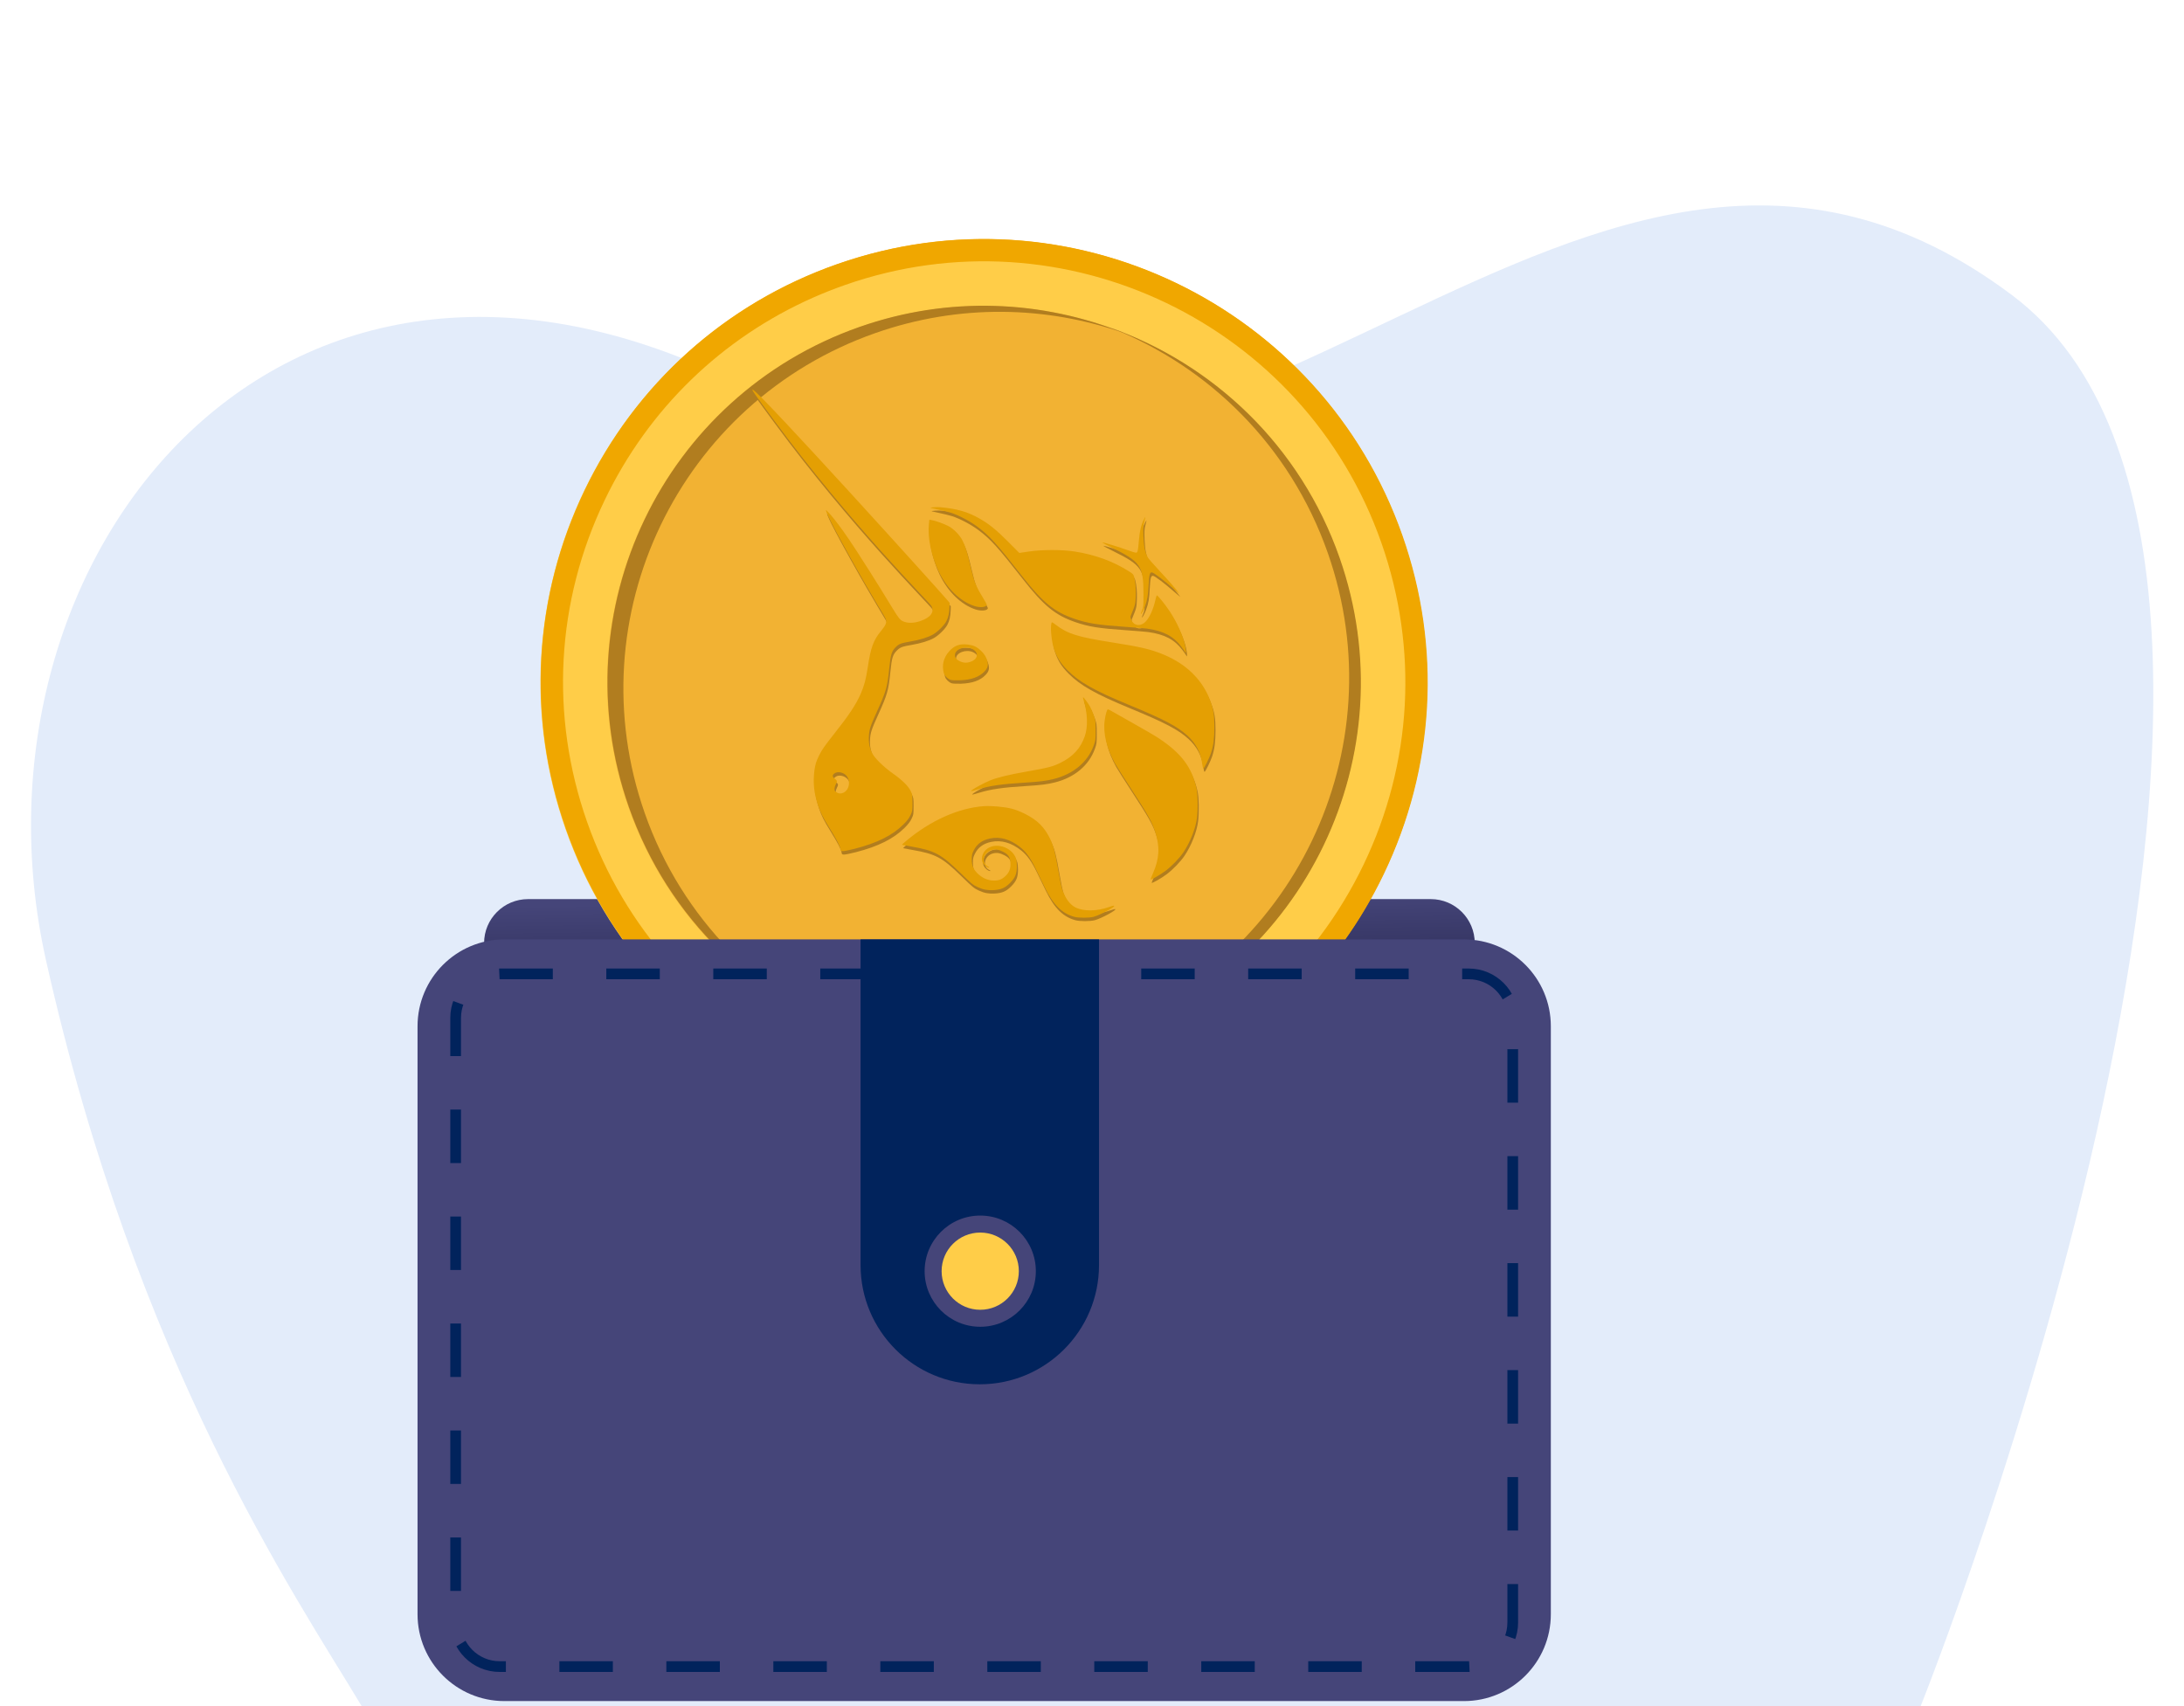 <svg xmlns:dc="http://purl.org/dc/elements/1.1/" xmlns:cc="http://creativecommons.org/ns#" xmlns:rdf="http://www.w3.org/1999/02/22-rdf-syntax-ns#" xmlns:svg="http://www.w3.org/2000/svg" xmlns="http://www.w3.org/2000/svg" xmlns:sodipodi="http://sodipodi.sourceforge.net/DTD/sodipodi-0.dtd" xmlns:inkscape="http://www.inkscape.org/namespaces/inkscape" id="svg2" inkscape:version="0.91 r13725" xml:space="preserve" width="800" height="625" viewBox="0 0 800 625" sodipodi:docname="uniswap clone script.svg"><defs id="defs6"><clipPath clipPathUnits="userSpaceOnUse" id="clipPath18"><path d="M 0,500 750,500 750,0 0,0 0,500 Z" id="path20" inkscape:connector-curvature="0"></path></clipPath><clipPath clipPathUnits="userSpaceOnUse" id="clipPath118"><path d="m 330.984,358.622 90.273,0 0,-4.333 -90.273,0 0,4.333 z" id="path120" inkscape:connector-curvature="0"></path></clipPath><clipPath clipPathUnits="userSpaceOnUse" id="clipPath134"><path d="m 330.984,57.173 90.273,0 0,-4.333 -90.273,0 0,4.333 z" id="path136" inkscape:connector-curvature="0"></path></clipPath><linearGradient x1="0" y1="0" x2="1" y2="0" gradientUnits="userSpaceOnUse" gradientTransform="matrix(0.088,-5.735,-5.735,-0.088,375.549,218.012)" spreadMethod="pad" id="linearGradient170"><stop style="stop-opacity:1;stop-color:#454579" offset="0" id="stop172"></stop><stop style="stop-opacity:1;stop-color:#363664" offset="1" id="stop174"></stop></linearGradient><clipPath clipPathUnits="userSpaceOnUse" id="clipPath182"><path d="M 0,500 750,500 750,0 0,0 0,500 Z" id="path184" inkscape:connector-curvature="0"></path></clipPath><linearGradient x1="0" y1="0" x2="1" y2="0" gradientUnits="userSpaceOnUse" gradientTransform="matrix(53.495,-28.144,-28.144,-53.495,312.153,295.813)" spreadMethod="pad" id="linearGradient202"><stop style="stop-opacity:1;stop-color:#ffcd48" offset="0" id="stop204"></stop><stop style="stop-opacity:1;stop-color:#ff9d00" offset="1" id="stop206"></stop><stop style="stop-opacity:1;stop-color:#ff9d00" offset="1" id="stop208"></stop></linearGradient><clipPath clipPathUnits="userSpaceOnUse" id="clipPath216"><path d="M 0,500 750,500 750,0 0,0 0,500 Z" id="path218" inkscape:connector-curvature="0"></path></clipPath><clipPath clipPathUnits="userSpaceOnUse" id="clipPath228"><path d="m 313.218,307.423 51.365,0 0,-51.365 -51.365,0 0,51.365 z" id="path230" inkscape:connector-curvature="0"></path></clipPath><clipPath clipPathUnits="userSpaceOnUse" id="clipPath244"><path d="m 316.767,300.217 48.411,0 0,-37.108 -48.411,0 0,37.108 z" id="path246" inkscape:connector-curvature="0"></path></clipPath><clipPath clipPathUnits="userSpaceOnUse" id="clipPath248"><path d="m 317.295,299.512 47.883,0 0,-36.403 -47.883,0 0,36.403 z" id="path250" inkscape:connector-curvature="0"></path></clipPath><clipPath clipPathUnits="userSpaceOnUse" id="clipPath276"><path d="M 330.971,306.162 C 317.485,301.783 310.1,287.3 314.48,273.811 l 0,0 c 4.378,-13.487 18.861,-20.87 32.349,-16.491 l 0,0 c 13.488,4.377 20.871,18.862 16.492,32.349 l 0,0 c -3.523,10.854 -13.589,17.755 -24.416,17.755 l 0,0 c -2.627,-10e-4 -5.3,-0.407 -7.934,-1.262" id="path278" inkscape:connector-curvature="0"></path></clipPath><clipPath clipPathUnits="userSpaceOnUse" id="clipPath284"><path d="m 304.591,319.858 62.45,0 0,-80.672 -62.45,0 0,80.672 z" id="path286" inkscape:connector-curvature="0"></path></clipPath><clipPath clipPathUnits="userSpaceOnUse" id="clipPath308"><path d="M 0,500 750,500 750,0 0,0 0,500 Z" id="path310" inkscape:connector-curvature="0"></path></clipPath><clipPath clipPathUnits="userSpaceOnUse" id="clipPath316"><path d="m 313.218,307.414 35.809,0 0,-49.685 -35.809,0 0,49.685 z" id="path318" inkscape:connector-curvature="0"></path></clipPath><clipPath clipPathUnits="userSpaceOnUse" id="clipPath332"><path d="m 328.961,305.719 35.622,0 0,-49.654 -35.622,0 0,49.654 z" id="path334" inkscape:connector-curvature="0"></path></clipPath><linearGradient x1="0" y1="0" x2="1" y2="0" gradientUnits="userSpaceOnUse" gradientTransform="matrix(63.062,-19.802,-19.802,-63.062,384.268,293.187)" spreadMethod="pad" id="linearGradient360"><stop style="stop-opacity:1;stop-color:#ffcd48" offset="0" id="stop362"></stop><stop style="stop-opacity:1;stop-color:#ff9d00" offset="1" id="stop364"></stop><stop style="stop-opacity:1;stop-color:#ff9d00" offset="1" id="stop366"></stop></linearGradient><clipPath clipPathUnits="userSpaceOnUse" id="clipPath374"><path d="M 0,500 750,500 750,0 0,0 0,500 Z" id="path376" inkscape:connector-curvature="0"></path></clipPath><clipPath clipPathUnits="userSpaceOnUse" id="clipPath386"><path d="m 387.717,311.368 56.164,0 0,-56.165 -56.164,0 0,56.165 z" id="path388" inkscape:connector-curvature="0"></path></clipPath><clipPath clipPathUnits="userSpaceOnUse" id="clipPath402"><path d="m 399.7,305.888 30.115,0 0,-47.869 -30.115,0 0,47.869 z" id="path404" inkscape:connector-curvature="0"></path></clipPath><clipPath clipPathUnits="userSpaceOnUse" id="clipPath406"><path d="m 400.044,305.429 29.771,0 0,-47.41 -29.771,0 0,47.41 z" id="path408" inkscape:connector-curvature="0"></path></clipPath><clipPath clipPathUnits="userSpaceOnUse" id="clipPath450"><path d="m 389.793,293.863 c -5.841,-14.364 1.066,-30.743 15.429,-36.584 l 0,0 c 14.363,-5.842 30.743,1.067 36.583,15.43 l 0,0 c 5.842,14.363 -1.066,30.742 -15.429,36.583 l 0,0 c -3.464,1.409 -7.044,2.076 -10.567,2.076 l 0,0 c -11.082,-10e-4 -21.584,-6.607 -26.016,-17.505" id="path452" inkscape:connector-curvature="0"></path></clipPath><clipPath clipPathUnits="userSpaceOnUse" id="clipPath458"><path d="m 364.5,314.113 94.313,0 0,-61.018 -94.313,0 0,61.018 z" id="path460" inkscape:connector-curvature="0"></path></clipPath><clipPath clipPathUnits="userSpaceOnUse" id="clipPath482"><path d="M 0,500 750,500 750,0 0,0 0,500 Z" id="path484" inkscape:connector-curvature="0"></path></clipPath><clipPath clipPathUnits="userSpaceOnUse" id="clipPath490"><path d="m 387.722,311.368 53.149,0 0,-41.781 -53.149,0 0,41.781 z" id="path492" inkscape:connector-curvature="0"></path></clipPath><clipPath clipPathUnits="userSpaceOnUse" id="clipPath506"><path d="m 390.824,296.89 53.053,0 0,-41.687 -53.053,0 0,41.687 z" id="path508" inkscape:connector-curvature="0"></path></clipPath><linearGradient x1="0" y1="0" x2="1" y2="0" gradientUnits="userSpaceOnUse" gradientTransform="matrix(85.388,37.803,37.803,-85.388,333.426,221.943)" spreadMethod="pad" id="linearGradient534"><stop style="stop-opacity:1;stop-color:#ffcd48" offset="0" id="stop536"></stop><stop style="stop-opacity:1;stop-color:#ff9d00" offset="1" id="stop538"></stop><stop style="stop-opacity:1;stop-color:#ff9d00" offset="1" id="stop540"></stop></linearGradient><clipPath clipPathUnits="userSpaceOnUse" id="clipPath548"><path d="M 0,500 750,500 750,0 0,0 0,500 Z" id="path550" inkscape:connector-curvature="0"></path></clipPath><clipPath clipPathUnits="userSpaceOnUse" id="clipPath560"><path d="m 336.446,280.519 79.349,0 0,-79.349 -79.349,0 0,79.349 z" id="path562" inkscape:connector-curvature="0"></path></clipPath><clipPath clipPathUnits="userSpaceOnUse" id="clipPath576"><path d="m 348.63,267.268 55.414,0 0,-59.196 -55.414,0 0,59.196 z" id="path578" inkscape:connector-curvature="0"></path></clipPath><clipPath clipPathUnits="userSpaceOnUse" id="clipPath580"><path d="m 349.446,266.18 54.598,0 0,-58.108 -54.598,0 0,58.108 z" id="path582" inkscape:connector-curvature="0"></path></clipPath><clipPath clipPathUnits="userSpaceOnUse" id="clipPath608"><path d="m 362.983,278.27 c -20.67,-7.257 -31.543,-29.893 -24.287,-50.564 l 0,0 c 7.256,-20.668 29.893,-31.541 50.562,-24.285 l 0,0 c 20.669,7.255 31.542,29.892 24.287,50.562 l 0,0 c -5.73,16.324 -21.052,26.538 -37.425,26.536 l 0,0 c -4.358,0 -8.793,-0.724 -13.137,-2.249" id="path610" inkscape:connector-curvature="0"></path></clipPath><clipPath clipPathUnits="userSpaceOnUse" id="clipPath616"><path d="m 324.308,299.766 94.26,0 0,-124.92 -94.26,0 0,124.92 z" id="path618" inkscape:connector-curvature="0"></path></clipPath><clipPath clipPathUnits="userSpaceOnUse" id="clipPath640"><path d="M 0,500 750,500 750,0 0,0 0,500 Z" id="path642" inkscape:connector-curvature="0"></path></clipPath><clipPath clipPathUnits="userSpaceOnUse" id="clipPath648"><path d="m 336.446,280.504 54.451,0 0,-77.072 -54.451,0 0,77.072 z" id="path650" inkscape:connector-curvature="0"></path></clipPath><clipPath clipPathUnits="userSpaceOnUse" id="clipPath664"><path d="m 361.635,278.211 54.16,0 0,-77.027 -54.16,0 0,77.027 z" id="path666" inkscape:connector-curvature="0"></path></clipPath><clipPath clipPathUnits="userSpaceOnUse" id="clipPath948"><path d="m 220.538,51.111 71.785,0 0,-16.539 -71.785,0 0,16.539 z" id="path950" inkscape:connector-curvature="0"></path></clipPath><clipPath clipPathUnits="userSpaceOnUse" id="clipPath974"><path d="m 251.875,51.111 47.747,0 0,-16.442 -47.747,0 0,16.442 z" id="path976" inkscape:connector-curvature="0"></path></clipPath><clipPath clipPathUnits="userSpaceOnUse" id="clipPath988"><path d="m 217.099,51.111 23.873,0 0,-16.442 -23.873,0 0,16.442 z" id="path990" inkscape:connector-curvature="0"></path></clipPath><clipPath clipPathUnits="userSpaceOnUse" id="clipPath1002"><path d="m 217.099,51.111 23.873,0 0,-16.442 -23.873,0 0,16.442 z" id="path1004" inkscape:connector-curvature="0"></path></clipPath><clipPath clipPathUnits="userSpaceOnUse" id="clipPath1016"><path d="m 213.239,34.572 86.383,0 0,-1.835 -86.383,0 0,1.835 z" id="path1018" inkscape:connector-curvature="0"></path></clipPath><clipPath clipPathUnits="userSpaceOnUse" id="clipPath1040"><path d="m 244.484,71.32 71.786,0 0,-16.539 -71.786,0 0,16.539 z" id="path1042" inkscape:connector-curvature="0"></path></clipPath><clipPath clipPathUnits="userSpaceOnUse" id="clipPath1066"><path d="m 275.822,71.32 47.746,0 0,-16.442 -47.746,0 0,16.442 z" id="path1068" inkscape:connector-curvature="0"></path></clipPath><clipPath clipPathUnits="userSpaceOnUse" id="clipPath1080"><path d="m 241.045,71.32 23.874,0 0,-16.442 -23.874,0 0,16.442 z" id="path1082" inkscape:connector-curvature="0"></path></clipPath><clipPath clipPathUnits="userSpaceOnUse" id="clipPath1094"><path d="m 241.045,71.32 23.874,0 0,-16.442 -23.874,0 0,16.442 z" id="path1096" inkscape:connector-curvature="0"></path></clipPath><clipPath clipPathUnits="userSpaceOnUse" id="clipPath1108"><path d="m 237.186,54.781 86.382,0 0,-1.835 -86.382,0 0,1.835 z" id="path1110" inkscape:connector-curvature="0"></path></clipPath><clipPath clipPathUnits="userSpaceOnUse" id="clipPath1132"><path d="m 361.529,51.111 71.786,0 0,-16.539 -71.786,0 0,16.539 z" id="path1134" inkscape:connector-curvature="0"></path></clipPath><clipPath clipPathUnits="userSpaceOnUse" id="clipPath1158"><path d="m 392.867,51.111 47.746,0 0,-16.442 -47.746,0 0,16.442 z" id="path1160" inkscape:connector-curvature="0"></path></clipPath><clipPath clipPathUnits="userSpaceOnUse" id="clipPath1172"><path d="m 358.09,51.111 23.873,0 0,-16.442 -23.873,0 0,16.442 z" id="path1174" inkscape:connector-curvature="0"></path></clipPath><clipPath clipPathUnits="userSpaceOnUse" id="clipPath1186"><path d="m 358.09,51.111 23.873,0 0,-16.442 -23.873,0 0,16.442 z" id="path1188" inkscape:connector-curvature="0"></path></clipPath><clipPath clipPathUnits="userSpaceOnUse" id="clipPath1200"><path d="m 354.231,34.572 86.382,0 0,-1.835 -86.382,0 0,1.835 z" id="path1202" inkscape:connector-curvature="0"></path></clipPath><clipPath clipPathUnits="userSpaceOnUse" id="clipPath1224"><path d="m 346.071,71.32 71.785,0 0,-16.539 -71.785,0 0,16.539 z" id="path1226" inkscape:connector-curvature="0"></path></clipPath><clipPath clipPathUnits="userSpaceOnUse" id="clipPath1250"><path d="m 377.408,71.32 47.747,0 0,-16.442 -47.747,0 0,16.442 z" id="path1252" inkscape:connector-curvature="0"></path></clipPath><clipPath clipPathUnits="userSpaceOnUse" id="clipPath1264"><path d="m 342.632,71.32 23.873,0 0,-16.442 -23.873,0 0,16.442 z" id="path1266" inkscape:connector-curvature="0"></path></clipPath><clipPath clipPathUnits="userSpaceOnUse" id="clipPath1278"><path d="m 342.632,71.32 23.873,0 0,-16.442 -23.873,0 0,16.442 z" id="path1280" inkscape:connector-curvature="0"></path></clipPath><clipPath clipPathUnits="userSpaceOnUse" id="clipPath1292"><path d="m 338.772,54.781 86.383,0 0,-1.835 -86.383,0 0,1.835 z" id="path1294" inkscape:connector-curvature="0"></path></clipPath><clipPath clipPathUnits="userSpaceOnUse" id="clipPath1316"><path d="m 223.684,91.276 71.786,0 0,-16.539 -71.786,0 0,16.539 z" id="path1318" inkscape:connector-curvature="0"></path></clipPath><clipPath clipPathUnits="userSpaceOnUse" id="clipPath1342"><path d="m 255.022,91.276 47.746,0 0,-16.442 -47.746,0 0,16.442 z" id="path1344" inkscape:connector-curvature="0"></path></clipPath><clipPath clipPathUnits="userSpaceOnUse" id="clipPath1356"><path d="m 220.245,91.276 23.874,0 0,-16.442 -23.874,0 0,16.442 z" id="path1358" inkscape:connector-curvature="0"></path></clipPath><clipPath clipPathUnits="userSpaceOnUse" id="clipPath1370"><path d="m 220.245,91.276 23.874,0 0,-16.442 -23.874,0 0,16.442 z" id="path1372" inkscape:connector-curvature="0"></path></clipPath><clipPath clipPathUnits="userSpaceOnUse" id="clipPath1384"><path d="m 216.386,74.737 86.382,0 0,-1.835 -86.382,0 0,1.835 z" id="path1386" inkscape:connector-curvature="0"></path></clipPath><clipPath clipPathUnits="userSpaceOnUse" id="clipPath1408"><path d="m 223.337,111.485 71.785,0 0,-16.539 -71.785,0 0,16.539 z" id="path1410" inkscape:connector-curvature="0"></path></clipPath><clipPath clipPathUnits="userSpaceOnUse" id="clipPath1434"><path d="m 254.674,111.485 47.747,0 0,-16.442 -47.747,0 0,16.442 z" id="path1436" inkscape:connector-curvature="0"></path></clipPath><clipPath clipPathUnits="userSpaceOnUse" id="clipPath1448"><path d="m 219.898,111.485 23.873,0 0,-16.442 -23.873,0 0,16.442 z" id="path1450" inkscape:connector-curvature="0"></path></clipPath><clipPath clipPathUnits="userSpaceOnUse" id="clipPath1462"><path d="m 219.898,111.485 23.873,0 0,-16.442 -23.873,0 0,16.442 z" id="path1464" inkscape:connector-curvature="0"></path></clipPath><clipPath clipPathUnits="userSpaceOnUse" id="clipPath1476"><path d="m 216.038,94.946 86.383,0 0,-1.835 -86.383,0 0,1.835 z" id="path1478" inkscape:connector-curvature="0"></path></clipPath><clipPath clipPathUnits="userSpaceOnUse" id="clipPath1500"><path d="m 237.066,131.694 71.786,0 0,-16.539 -71.786,0 0,16.539 z" id="path1502" inkscape:connector-curvature="0"></path></clipPath><clipPath clipPathUnits="userSpaceOnUse" id="clipPath1526"><path d="m 268.404,131.694 47.747,0 0,-16.442 -47.747,0 0,16.442 z" id="path1528" inkscape:connector-curvature="0"></path></clipPath><clipPath clipPathUnits="userSpaceOnUse" id="clipPath1540"><path d="m 233.627,131.694 23.874,0 0,-16.442 -23.874,0 0,16.442 z" id="path1542" inkscape:connector-curvature="0"></path></clipPath><clipPath clipPathUnits="userSpaceOnUse" id="clipPath1554"><path d="m 233.627,131.694 23.874,0 0,-16.442 -23.874,0 0,16.442 z" id="path1556" inkscape:connector-curvature="0"></path></clipPath><clipPath clipPathUnits="userSpaceOnUse" id="clipPath1568"><path d="m 229.768,115.155 86.383,0 0,-1.835 -86.383,0 0,1.835 z" id="path1570" inkscape:connector-curvature="0"></path></clipPath><linearGradient x1="0" y1="0" x2="1" y2="0" gradientUnits="userSpaceOnUse" gradientTransform="matrix(70.405,-4.806,-4.806,-70.405,208.013,175.358)" spreadMethod="pad" id="linearGradient1600"><stop style="stop-opacity:1;stop-color:#ffcd48" offset="0" id="stop1602"></stop><stop style="stop-opacity:1;stop-color:#ff9d00" offset="1" id="stop1604"></stop><stop style="stop-opacity:1;stop-color:#ff9d00" offset="1" id="stop1606"></stop></linearGradient><clipPath clipPathUnits="userSpaceOnUse" id="clipPath1614"><path d="M 0,500 750,500 750,0 0,0 0,500 Z" id="path1616" inkscape:connector-curvature="0"></path></clipPath><clipPath clipPathUnits="userSpaceOnUse" id="clipPath1626"><path d="m 213.237,202.933 59.956,0 0,-59.956 -59.956,0 0,59.956 z" id="path1628" inkscape:connector-curvature="0"></path></clipPath><clipPath clipPathUnits="userSpaceOnUse" id="clipPath1642"><path d="m 226.334,193.55 34.774,0 0,-44.454 -34.774,0 0,44.454 z" id="path1644" inkscape:connector-curvature="0"></path></clipPath><clipPath clipPathUnits="userSpaceOnUse" id="clipPath1646"><path d="m 226.951,192.727 34.157,0 0,-43.631 -34.157,0 0,43.631 z" id="path1648" inkscape:connector-curvature="0"></path></clipPath><clipPath clipPathUnits="userSpaceOnUse" id="clipPath1674"><path d="m 213.566,177.355 c -2.431,-16.375 8.874,-31.619 25.249,-34.05 l 0,0 c 16.375,-2.429 31.619,8.875 34.05,25.25 l 0,0 c 2.429,16.374 -8.875,31.618 -25.25,34.049 l 0,0 c -1.491,0.222 -2.972,0.329 -4.436,0.329 l 0,0 c -14.608,0 -27.404,-10.694 -29.613,-25.578" id="path1676" inkscape:connector-curvature="0"></path></clipPath><clipPath clipPathUnits="userSpaceOnUse" id="clipPath1682"><path d="m 190.675,212.032 96.326,0 0,-79.587 -96.326,0 0,79.587 z" id="path1684" inkscape:connector-curvature="0"></path></clipPath><clipPath clipPathUnits="userSpaceOnUse" id="clipPath1706"><path d="M 0,500 750,500 750,0 0,0 0,500 Z" id="path1708" inkscape:connector-curvature="0"></path></clipPath><clipPath clipPathUnits="userSpaceOnUse" id="clipPath1714"><path d="m 213.238,202.933 52.808,0 0,-50.375 -52.808,0 0,50.375 z" id="path1716" inkscape:connector-curvature="0"></path></clipPath><clipPath clipPathUnits="userSpaceOnUse" id="clipPath1730"><path d="m 220.536,193.269 52.656,0 0,-50.292 -52.656,0 0,50.292 z" id="path1732" inkscape:connector-curvature="0"></path></clipPath><linearGradient x1="0" y1="0" x2="1" y2="0" gradientUnits="userSpaceOnUse" gradientTransform="matrix(60.433,-36.438,-36.438,-60.433,540.176,437.84)" spreadMethod="pad" id="linearGradient1758"><stop style="stop-opacity:1;stop-color:#ffcd48" offset="0" id="stop1760"></stop><stop style="stop-opacity:1;stop-color:#ff9d00" offset="1" id="stop1762"></stop><stop style="stop-opacity:1;stop-color:#ff9d00" offset="1" id="stop1764"></stop></linearGradient><clipPath clipPathUnits="userSpaceOnUse" id="clipPath1772"><path d="M 0,500 750,500 750,0 0,0 0,500 Z" id="path1774" inkscape:connector-curvature="0"></path></clipPath><clipPath clipPathUnits="userSpaceOnUse" id="clipPath1784"><path d="m 540.417,449.597 59.952,0 0,-59.953 -59.952,0 0,59.953 z" id="path1786" inkscape:connector-curvature="0"></path></clipPath><clipPath clipPathUnits="userSpaceOnUse" id="clipPath1800"><path d="m 555.175,444.847 29.1,0 0,-49.876 -29.1,0 0,49.876 z" id="path1802" inkscape:connector-curvature="0"></path></clipPath><clipPath clipPathUnits="userSpaceOnUse" id="clipPath1804"><path d="m 555.792,444.025 28.483,0 0,-49.054 -28.483,0 0,49.054 z" id="path1806" inkscape:connector-curvature="0"></path></clipPath><clipPath clipPathUnits="userSpaceOnUse" id="clipPath1832"><path d="m 546.028,437.08 c -9.642,-13.457 -6.55,-32.182 6.905,-41.823 l 0,0 c 13.456,-9.643 32.182,-6.551 41.824,6.904 l 0,0 c 9.642,13.457 6.55,32.182 -6.906,41.823 l 0,0 c -5.288,3.79 -11.389,5.613 -17.434,5.613 l 0,0 c -9.336,-10e-4 -18.536,-4.35 -24.389,-12.517" id="path1834" inkscape:connector-curvature="0"></path></clipPath><clipPath clipPathUnits="userSpaceOnUse" id="clipPath1840"><path d="m 516.474,444.625 99.395,0 0,-47.284 -99.395,0 0,47.284 z" id="path1842" inkscape:connector-curvature="0"></path></clipPath><clipPath clipPathUnits="userSpaceOnUse" id="clipPath1864"><path d="M 0,500 750,500 750,0 0,0 0,500 Z" id="path1866" inkscape:connector-curvature="0"></path></clipPath><clipPath clipPathUnits="userSpaceOnUse" id="clipPath1872"><path d="m 540.43,449.597 59.123,0 0,-38.098 -59.123,0 0,38.098 z" id="path1874" inkscape:connector-curvature="0"></path></clipPath><clipPath clipPathUnits="userSpaceOnUse" id="clipPath1888"><path d="m 541.282,427.63 59.076,0 0,-37.986 -59.076,0 0,37.986 z" id="path1890" inkscape:connector-curvature="0"></path></clipPath><linearGradient x1="0" y1="0" x2="1" y2="0" gradientUnits="userSpaceOnUse" gradientTransform="matrix(70.568,-0.2,-0.2,-70.568,628.866,168.68)" spreadMethod="pad" id="linearGradient1916"><stop style="stop-opacity:1;stop-color:#ffcd48" offset="0" id="stop1918"></stop><stop style="stop-opacity:1;stop-color:#ff9d00" offset="1" id="stop1920"></stop><stop style="stop-opacity:1;stop-color:#ff9d00" offset="1" id="stop1922"></stop></linearGradient><clipPath clipPathUnits="userSpaceOnUse" id="clipPath1930"><path d="M 0,500 750,500 750,0 0,0 0,500 Z" id="path1932" inkscape:connector-curvature="0"></path></clipPath><clipPath clipPathUnits="userSpaceOnUse" id="clipPath1942"><path d="m 634.174,198.555 59.951,0 0,-59.951 -59.951,0 0,59.951 z" id="path1944" inkscape:connector-curvature="0"></path></clipPath><clipPath clipPathUnits="userSpaceOnUse" id="clipPath1958"><path d="m 647.773,193.732 33.121,0 0,-53.59 -33.121,0 0,53.59 z" id="path1960" inkscape:connector-curvature="0"></path></clipPath><clipPath clipPathUnits="userSpaceOnUse" id="clipPath1962"><path d="m 648.14,193.242 32.754,0 0,-53.1 -32.754,0 0,53.1 z" id="path1964" inkscape:connector-curvature="0"></path></clipPath><clipPath clipPathUnits="userSpaceOnUse" id="clipPath2006"><path d="m 634.277,171.035 c -1.357,-16.498 10.919,-30.972 27.417,-32.328 l 0,0 c 16.499,-1.357 30.973,10.919 32.329,27.418 l 0,0 c 1.356,16.498 -10.919,30.971 -27.418,32.328 l 0,0 c -0.836,0.068 -1.665,0.102 -2.489,0.102 l 0,0 c -15.441,-0.001 -28.552,-11.857 -29.839,-27.52" id="path2008" inkscape:connector-curvature="0"></path></clipPath><clipPath clipPathUnits="userSpaceOnUse" id="clipPath2014"><path d="m 612.748,208.967 94.162,0 0,-82.776 -94.162,0 0,82.776 z" id="path2016" inkscape:connector-curvature="0"></path></clipPath><clipPath clipPathUnits="userSpaceOnUse" id="clipPath2038"><path d="M 0,500 750,500 750,0 0,0 0,500 Z" id="path2040" inkscape:connector-curvature="0"></path></clipPath><clipPath clipPathUnits="userSpaceOnUse" id="clipPath2046"><path d="m 634.175,198.555 51.492,0 0,-51.761 -51.492,0 0,51.761 z" id="path2048" inkscape:connector-curvature="0"></path></clipPath><clipPath clipPathUnits="userSpaceOnUse" id="clipPath2062"><path d="m 642.795,190.288 51.33,0 0,-51.684 -51.33,0 0,51.684 z" id="path2064" inkscape:connector-curvature="0"></path></clipPath><linearGradient x1="0" y1="0" x2="1" y2="0" gradientUnits="userSpaceOnUse" gradientTransform="matrix(55.154,44.023,44.023,-55.154,46.783,290.762)" spreadMethod="pad" id="linearGradient2090"><stop style="stop-opacity:1;stop-color:#ffcd48" offset="0" id="stop2092"></stop><stop style="stop-opacity:1;stop-color:#ff9d00" offset="1" id="stop2094"></stop><stop style="stop-opacity:1;stop-color:#ff9d00" offset="1" id="stop2096"></stop></linearGradient><clipPath clipPathUnits="userSpaceOnUse" id="clipPath2104"><path d="M 0,500 750,500 750,0 0,0 0,500 Z" id="path2106" inkscape:connector-curvature="0"></path></clipPath><clipPath clipPathUnits="userSpaceOnUse" id="clipPath2116"><path d="m 44.383,342.751 59.953,0 0,-59.954 -59.953,0 0,59.954 z" id="path2118" inkscape:connector-curvature="0"></path></clipPath><clipPath clipPathUnits="userSpaceOnUse" id="clipPath2132"><path d="m 58.32,332.153 33.377,0 0,-42.084 -33.377,0 0,42.084 z" id="path2134" inkscape:connector-curvature="0"></path></clipPath><clipPath clipPathUnits="userSpaceOnUse" id="clipPath2136"><path d="m 58.687,331.663 33.009,0 0,-41.594 -33.009,0 0,41.594 z" id="path2138" inkscape:connector-curvature="0"></path></clipPath><clipPath clipPathUnits="userSpaceOnUse" id="clipPath2180"><path d="M 57.642,337.653 C 43.903,328.421 40.248,309.797 49.48,296.057 l 0,0 c 9.232,-13.741 27.855,-17.394 41.596,-8.162 l 0,0 c 13.741,9.232 17.396,27.856 8.162,41.595 l 0,0 c -5.785,8.611 -15.257,13.261 -24.906,13.26 l 0,0 c -5.748,0 -11.56,-1.651 -16.69,-5.097" id="path2182" inkscape:connector-curvature="0"></path></clipPath><clipPath clipPathUnits="userSpaceOnUse" id="clipPath2188"><path d="m 46.111,356.586 50.991,0 0,-94.036 -50.991,0 0,94.036 z" id="path2190" inkscape:connector-curvature="0"></path></clipPath><clipPath clipPathUnits="userSpaceOnUse" id="clipPath2212"><path d="M 0,500 750,500 750,0 0,0 0,500 Z" id="path2214" inkscape:connector-curvature="0"></path></clipPath><clipPath clipPathUnits="userSpaceOnUse" id="clipPath2220"><path d="m 44.383,342.724 33.803,0 0,-59.804 -33.803,0 0,59.804 z" id="path2222" inkscape:connector-curvature="0"></path></clipPath><clipPath clipPathUnits="userSpaceOnUse" id="clipPath2236"><path d="m 70.77,342.622 33.566,0 0,-59.803 -33.566,0 0,59.803 z" id="path2238" inkscape:connector-curvature="0"></path></clipPath><linearGradient x1="0" y1="0" x2="1" y2="0" gradientUnits="userSpaceOnUse" gradientTransform="matrix(38.678,-45.751,-45.751,-38.678,45.98,185.67)" spreadMethod="pad" id="linearGradient2264"><stop style="stop-opacity:1;stop-color:#ffcd48" offset="0" id="stop2266"></stop><stop style="stop-opacity:1;stop-color:#ff9d00" offset="1" id="stop2268"></stop><stop style="stop-opacity:1;stop-color:#ff9d00" offset="1" id="stop2270"></stop></linearGradient><clipPath clipPathUnits="userSpaceOnUse" id="clipPath2278"><path d="M 0,500 750,500 750,0 0,0 0,500 Z" id="path2280" inkscape:connector-curvature="0"></path></clipPath><clipPath clipPathUnits="userSpaceOnUse" id="clipPath2290"><path d="m 39.87,188.243 50.897,0 0,-50.897 -50.897,0 0,50.897 z" id="path2292" inkscape:connector-curvature="0"></path></clipPath><clipPath clipPathUnits="userSpaceOnUse" id="clipPath2306"><path d="m 39.87,177.518 51.42,0 0,-25.174 -51.42,0 0,25.174 z" id="path2308" inkscape:connector-curvature="0"></path></clipPath><clipPath clipPathUnits="userSpaceOnUse" id="clipPath2310"><path d="m 40.394,176.82 50.897,0 0,-24.476 -50.897,0 0,24.476 z" id="path2312" inkscape:connector-curvature="0"></path></clipPath><clipPath clipPathUnits="userSpaceOnUse" id="clipPath2338"><path d="m 39.935,164.594 c -0.994,-14.02 9.566,-26.19 23.585,-27.183 l 0,0 c 14.02,-0.994 26.189,9.566 27.182,23.585 l 0,0 c 0.994,14.019 -9.565,26.19 -23.584,27.182 l 0,0 c -0.613,0.044 -1.221,0.065 -1.826,0.065 l 0,0 C 52.057,188.242 40.885,178 39.935,164.594" id="path2340" inkscape:connector-curvature="0"></path></clipPath><clipPath clipPathUnits="userSpaceOnUse" id="clipPath2346"><path d="m 21.864,197.26 79.591,0 0,-70.713 -79.591,0 0,70.713 z" id="path2348" inkscape:connector-curvature="0"></path></clipPath><clipPath clipPathUnits="userSpaceOnUse" id="clipPath2370"><path d="M 0,500 750,500 750,0 0,0 0,500 Z" id="path2372" inkscape:connector-curvature="0"></path></clipPath><clipPath clipPathUnits="userSpaceOnUse" id="clipPath2378"><path d="m 39.87,188.243 43.516,0 0,-44.14 -43.516,0 0,44.14 z" id="path2380" inkscape:connector-curvature="0"></path></clipPath><clipPath clipPathUnits="userSpaceOnUse" id="clipPath2394"><path d="m 47.391,181.421 43.376,0 0,-44.075 -43.376,0 0,44.075 z" id="path2396" inkscape:connector-curvature="0"></path></clipPath><linearGradient x1="0" y1="0" x2="1" y2="0" gradientUnits="userSpaceOnUse" gradientTransform="matrix(43.772,-23.029,-23.029,-43.772,141.469,410.301)" spreadMethod="pad" id="linearGradient2422"><stop style="stop-opacity:1;stop-color:#ffcd48" offset="0" id="stop2424"></stop><stop style="stop-opacity:1;stop-color:#ff9d00" offset="1" id="stop2426"></stop><stop style="stop-opacity:1;stop-color:#ff9d00" offset="1" id="stop2428"></stop></linearGradient><clipPath clipPathUnits="userSpaceOnUse" id="clipPath2436"><path d="M 0,500 750,500 750,0 0,0 0,500 Z" id="path2438" inkscape:connector-curvature="0"></path></clipPath><clipPath clipPathUnits="userSpaceOnUse" id="clipPath2448"><path d="m 142.34,419.801 42.029,0 0,-42.029 -42.029,0 0,42.029 z" id="path2450" inkscape:connector-curvature="0"></path></clipPath><clipPath clipPathUnits="userSpaceOnUse" id="clipPath2464"><path d="m 145.244,413.904 39.612,0 0,-30.363 -39.612,0 0,30.363 z" id="path2466" inkscape:connector-curvature="0"></path></clipPath><clipPath clipPathUnits="userSpaceOnUse" id="clipPath2468"><path d="m 145.677,413.328 39.179,0 0,-29.787 -39.179,0 0,29.787 z" id="path2470" inkscape:connector-curvature="0"></path></clipPath><clipPath clipPathUnits="userSpaceOnUse" id="clipPath2496"><path d="m 156.867,418.769 c -11.036,-3.584 -17.077,-15.434 -13.495,-26.47 l 0,0 c 3.584,-11.037 15.434,-17.077 26.47,-13.495 l 0,0 c 11.036,3.583 17.077,15.434 13.495,26.47 l 0,0 c -2.883,8.881 -11.12,14.528 -19.978,14.527 l 0,0 c -2.15,0 -4.337,-0.332 -6.492,-1.032" id="path2498" inkscape:connector-curvature="0"></path></clipPath><clipPath clipPathUnits="userSpaceOnUse" id="clipPath2504"><path d="m 135.281,429.975 51.099,0 0,-66.008 -51.099,0 0,66.008 z" id="path2506" inkscape:connector-curvature="0"></path></clipPath><clipPath clipPathUnits="userSpaceOnUse" id="clipPath2528"><path d="M 0,500 750,500 750,0 0,0 0,500 Z" id="path2530" inkscape:connector-curvature="0"></path></clipPath><clipPath clipPathUnits="userSpaceOnUse" id="clipPath2536"><path d="m 142.34,419.794 29.3,0 0,-40.655 -29.3,0 0,40.655 z" id="path2538" inkscape:connector-curvature="0"></path></clipPath><clipPath clipPathUnits="userSpaceOnUse" id="clipPath2552"><path d="m 155.222,418.407 29.147,0 0,-40.629 -29.147,0 0,40.629 z" id="path2554" inkscape:connector-curvature="0"></path></clipPath><linearGradient x1="0" y1="0" x2="1" y2="0" gradientUnits="userSpaceOnUse" gradientTransform="matrix(46.067,-16.201,-16.201,-46.067,637.352,314.333)" spreadMethod="pad" id="linearGradient2580"><stop style="stop-opacity:1;stop-color:#ffcd48" offset="0" id="stop2582"></stop><stop style="stop-opacity:1;stop-color:#ff9d00" offset="1" id="stop2584"></stop><stop style="stop-opacity:1;stop-color:#ff9d00" offset="1" id="stop2586"></stop></linearGradient><clipPath clipPathUnits="userSpaceOnUse" id="clipPath2594"><path d="M 0,500 750,500 750,0 0,0 0,500 Z" id="path2596" inkscape:connector-curvature="0"></path></clipPath><clipPath clipPathUnits="userSpaceOnUse" id="clipPath2606"><path d="m 639.639,326.979 41.494,0 0,-41.493 -41.494,0 0,41.493 z" id="path2608" inkscape:connector-curvature="0"></path></clipPath><clipPath clipPathUnits="userSpaceOnUse" id="clipPath2622"><path d="m 645.774,320.779 28.017,0 0,-30.878 -28.017,0 0,30.878 z" id="path2624" inkscape:connector-curvature="0"></path></clipPath><clipPath clipPathUnits="userSpaceOnUse" id="clipPath2626"><path d="m 646.2,320.21 27.591,0 0,-30.309 -27.591,0 0,30.309 z" id="path2628" inkscape:connector-curvature="0"></path></clipPath><clipPath clipPathUnits="userSpaceOnUse" id="clipPath2654"><path d="m 641.425,314.64 c -4.644,-10.472 0.081,-22.726 10.553,-27.369 l 0,0 c 10.472,-4.643 22.726,0.082 27.369,10.554 l 0,0 c 4.644,10.472 -0.082,22.725 -10.553,27.369 l 0,0 c -2.734,1.212 -5.588,1.786 -8.397,1.786 l 0,0 c -7.953,0 -15.541,-4.601 -18.972,-12.34" id="path2656" inkscape:connector-curvature="0"></path></clipPath><clipPath clipPathUnits="userSpaceOnUse" id="clipPath2662"><path d="m 622.444,328.352 69.781,0 0,-43.578 -69.781,0 0,43.578 z" id="path2664" inkscape:connector-curvature="0"></path></clipPath><clipPath clipPathUnits="userSpaceOnUse" id="clipPath2686"><path d="M 0,500 750,500 750,0 0,0 0,500 Z" id="path2688" inkscape:connector-curvature="0"></path></clipPath><clipPath clipPathUnits="userSpaceOnUse" id="clipPath2694"><path d="m 639.644,326.979 39.545,0 0,-30.3 -39.545,0 0,30.3 z" id="path2696" inkscape:connector-curvature="0"></path></clipPath><clipPath clipPathUnits="userSpaceOnUse" id="clipPath2710"><path d="m 641.65,315.715 39.479,0 0,-30.229 -39.479,0 0,30.229 z" id="path2712" inkscape:connector-curvature="0"></path></clipPath></defs><g id="g10" inkscape:groupmode="layer" inkscape:label="6242190" transform="matrix(1.25,0,0,-1.25,0,625)"><g id="g558"></g><g id="g574"></g><g id="g1870"></g><g id="g1886"></g><g id="g2534"></g><g id="g2550"></g><g id="g2692"></g><g id="g2708"></g><g id="g8730" transform="translate(-31.092,0.53)"><g transform="matrix(0.985,0,0,0.985,593.923,-0.53)" id="g22"><path inkscape:connector-curvature="0" id="path24" style="fill:#e3ecfa;fill-opacity:1;fill-rule:nonzero;stroke:none" d="M 0,0 C 0,0 135.562,338.398 27.244,419.756 -100.382,515.618 -206.401,317.156 -346.698,390.988 -486.996,464.82 -584.595,341.866 -557.711,221.87 -530.827,101.874 -483.642,33.058 -463.807,0 L 0,0 Z"></path></g><g transform="matrix(2.782,0,0,2.782,-726.976,-370.57)" id="g158"><g id="g160"><g id="g166"><g id="g168"><path inkscape:connector-curvature="0" id="path176" style="fill:url(#linearGradient170);stroke:none" d="m 328.117,218.025 c -2.56,0 -4.636,-2.075 -4.636,-4.636 l 0,0 0,-4.654 c 0,-2.56 2.076,-4.636 4.636,-4.636 l 0,0 95.078,0 c 2.561,0 4.637,2.076 4.637,4.636 l 0,0 0,4.654 c 0,2.561 -2.076,4.636 -4.637,4.636 l 0,0 -95.078,0 z"></path></g></g></g></g><path d="m 277.587,418.933 c -3.236,-1.138 -6.408,-2.393 -9.507,-3.764 -27.475,-12.164 -49.494,-33.471 -62.649,-60.849 -14.632,-30.463 -16.53,-64.813 -5.336,-96.701 11.199,-31.899 34.144,-57.518 64.61,-72.159 30.469,-14.632 64.816,-16.527 96.71,-5.334 31.941,11.24 57.515,34.147 72.156,64.616 14.629,30.46 16.53,64.811 5.331,96.698 -23.112,65.843 -95.477,100.599 -161.314,77.492" style="fill:#ffcd48;fill-opacity:1;fill-rule:nonzero;stroke:none" id="path520" inkscape:connector-curvature="0"></path><g transform="matrix(2.782,0,0,2.782,-726.976,-370.57)" id="g522"><g id="g524"><g id="g530"><g id="g532"><path inkscape:connector-curvature="0" id="path542" style="fill:url(#linearGradient534);stroke:none" d="m 360.656,284.898 c -24.33,-8.541 -37.129,-35.188 -28.588,-59.517 l 0,0 c 8.541,-24.331 35.187,-37.131 59.517,-28.59 l 0,0 c 24.329,8.541 37.129,35.189 28.588,59.518 l 0,0 0,10e-4 -10e-4,-10e-4 10e-4,10e-4 c -6.745,19.212 -24.783,31.234 -44.052,31.236 l 0,0 c -5.132,0 -10.348,-0.852 -15.465,-2.648 m -4.23,-85.051 c -10.95,5.261 -19.196,14.469 -23.222,25.934 l 0,0 c -4.023,11.462 -3.341,23.808 1.919,34.756 l 0,0 c 4.727,9.841 12.641,17.498 22.517,21.871 l 0,0 c 1.113,0.493 2.253,0.944 3.417,1.352 l 0,0 c 23.662,8.305 49.671,-4.187 57.978,-27.851 l 0,0 c 4.025,-11.462 3.342,-23.808 -1.917,-34.756 l 0,0 c -5.261,-10.95 -14.453,-19.184 -25.933,-23.223 l 0,0 c -4.929,-1.731 -10.024,-2.591 -15.099,-2.591 l 0,0 c -6.725,0 -13.418,1.51 -19.66,4.508"></path></g></g></g></g><path d="m 435.895,340.388 c 10.915,-31.089 9.065,-64.571 -5.2,-94.267 -14.27,-29.698 -39.2,-52.029 -70.336,-62.988 -31.089,-10.909 -64.571,-9.059 -94.272,5.203 -29.698,14.268 -52.065,39.244 -62.98,70.336 -10.915,31.089 -9.065,64.571 5.2,94.267 12.824,26.69 34.286,47.457 61.071,59.318 3.019,1.335 6.11,2.557 9.265,3.667 64.179,22.525 134.718,-11.357 157.252,-75.536 m -159.422,81.702 c -32.728,-11.466 -59.037,-35.037 -74.059,-66.319 -15.024,-31.273 -16.972,-66.527 -5.476,-99.261 11.485,-32.742 35.037,-59.046 66.316,-74.07 31.273,-15.024 66.53,-16.969 99.275,-5.47 3.319,1.163 6.569,2.451 9.755,3.856 28.196,12.487 50.807,34.358 64.301,62.462 15.024,31.276 16.975,66.527 5.476,99.266 -23.725,67.582 -98.001,103.259 -165.588,79.534" style="fill:#f0a700;fill-opacity:1;fill-rule:nonzero;stroke:none" id="path554" inkscape:connector-curvature="0"></path><g transform="matrix(2.782,0,0,2.782,-726.976,-370.57)" id="g564"><g clip-path="url(#clipPath560)" id="g566" style="opacity:0.3"><g transform="translate(413.545,253.983)" id="g568"><path d="m 0,0 c 7.256,-20.669 -3.617,-43.307 -24.286,-50.562 -20.67,-7.256 -43.307,3.617 -50.563,24.286 -7.255,20.67 3.618,43.307 24.287,50.563 C -29.893,31.542 -7.255,20.669 0,0" style="fill:#d37100;fill-opacity:1;fill-rule:nonzero;stroke:none" id="path570" inkscape:connector-curvature="0"></path></g></g></g><path inkscape:connector-curvature="0" id="path658" style="fill:#b17d1f;fill-opacity:1;fill-rule:nonzero;stroke:none" d="m 220.027,261.18 c -20.186,57.507 10.066,120.493 67.573,140.678 24.601,8.636 50.184,7.98 73.013,-0.033 -23.972,9.646 -51.369,11.062 -77.668,1.831 -57.507,-20.186 -87.759,-83.171 -67.571,-140.678 11.549,-32.906 37.135,-56.825 67.668,-67.54 -28.454,11.446 -52.059,34.531 -63.016,65.743"></path><path inkscape:connector-curvature="0" id="path674" style="fill:#b17d1f;fill-opacity:1;fill-rule:nonzero;stroke:none" d="m 356.371,403.494 c 28.816,-11.332 52.763,-34.575 63.823,-66.085 20.188,-57.507 -10.066,-120.493 -67.573,-140.681 -24.748,-8.686 -50.493,-7.985 -73.422,0.164 23.775,-9.348 50.855,-10.614 76.855,-1.491 57.507,20.191 87.759,83.174 67.571,140.681 -11.499,32.759 -36.904,56.628 -67.253,67.412"></path><path d="m 460.098,0.946 -281.198,0 c -14.056,0 -25.452,11.396 -25.452,25.452 l 0,172.318 c 0,14.056 11.396,25.45 25.452,25.45 l 281.198,0 c 14.056,0 25.45,-11.393 25.45,-25.45 l 0,-172.318 c 0,-14.056 -11.393,-25.452 -25.45,-25.452" style="fill:#454579;fill-opacity:1;fill-rule:nonzero;stroke:none" id="path678" inkscape:connector-curvature="0"></path><path d="m 461.487,11.054 -283.974,0 c -7.123,0 -12.899,5.776 -12.899,12.901 l 0,177.207 c 0,7.125 5.776,12.899 12.899,12.899 l 283.974,0 c 7.125,0 12.899,-5.773 12.899,-12.899 l 0,-177.207 c 0,-7.125 -5.773,-12.901 -12.899,-12.901 z" style="fill:none;stroke:#01235c;stroke-width:3.136;stroke-linecap:butt;stroke-linejoin:miter;stroke-miterlimit:10;stroke-dasharray:15.675, 15.675;stroke-dashoffset:0;stroke-opacity:1" id="path682" inkscape:connector-curvature="0"></path><path d="m 318.209,93.781 0,0 c -19.295,0 -34.937,15.642 -34.937,34.94 l 0,95.446 69.874,0 0,-95.446 c 0,-19.298 -15.642,-34.94 -34.937,-34.94" style="fill:#01235c;fill-opacity:1;fill-rule:nonzero;stroke:none" id="path686" inkscape:connector-curvature="0"></path><path d="m 334.635,126.937 c 0,-9.001 -7.295,-16.296 -16.296,-16.296 -8.998,0 -16.293,7.295 -16.293,16.296 0,8.998 7.295,16.293 16.293,16.293 9.001,0 16.296,-7.295 16.296,-16.293" style="fill:#454579;fill-opacity:1;fill-rule:nonzero;stroke:none" id="path690" inkscape:connector-curvature="0"></path><path d="m 329.654,126.937 c 0,-6.252 -5.064,-11.316 -11.316,-11.316 -6.249,0 -11.316,5.064 -11.316,11.316 0,6.249 5.067,11.313 11.316,11.313 6.252,0 11.316,-5.064 11.316,-11.313" style="fill:#ffcd48;fill-opacity:1;fill-rule:nonzero;stroke:none" id="path694" inkscape:connector-curvature="0"></path><g transform="matrix(1.125,0,0,1.125,68.603,58.918)" id="g8668"><path inkscape:export-ydpi="90" inkscape:export-xdpi="90" inkscape:export-filename="E:\Sandeep\Sofster\Redesign\Uniswap Clone Script\uniswap script2.png" sodipodi:nodetypes="cssssscscscssscssccsccsssssssssssccsccsssssscsssssssscsssssssssscsscssssccsssssscsscscsssccsscssccscsssssscsscssscssssscsssscscsccssssccccssssscscsssscssssscscsscccssssscccssscscsscssscsssscccscccssssscc" style="fill:#b17d1f;fill-opacity:1;stroke:none;stroke-opacity:1" d="m 246.792,151.877 c -3.216,0.866 -5.515,3.16 -7.718,7.702 -0.705,1.454 -1.779,3.664 -2.388,4.912 -1.326,2.721 -2.495,4.34 -4.003,5.541 -2.587,2.061 -5.222,2.81 -7.89,2.243 -2.014,-0.428 -3.382,-1.436 -4.197,-3.092 -0.455,-0.924 -0.519,-1.211 -0.519,-2.335 -9.6e-4,-1.544 0.383,-2.52 1.398,-3.558 1.255,-1.283 2.783,-1.964 4.412,-1.965 1.253,-8e-4 2.016,0.297 2.939,1.147 1.01,0.931 1.417,1.991 1.324,3.442 -0.097,1.506 -0.529,2.189 -1.815,2.868 -1.169,0.617 -2.012,0.76 -3.003,0.511 -2.193,-0.552 -2.898,-3.313 -1.09,-4.267 0.481,-0.254 0.537,-0.323 0.263,-0.329 -0.424,-0.009 -1.255,0.668 -1.571,1.278 -0.473,0.914 -0.172,2.319 0.691,3.228 2.207,2.325 6.935,1.023 8.003,-2.204 0.116,-0.35 0.206,-1.246 0.2,-1.991 -0.015,-1.949 -0.434,-2.961 -1.787,-4.314 -1.294,-1.294 -2.335,-1.745 -4.294,-1.86 -1.544,-0.091 -2.705,0.125 -4.081,0.76 -1.299,0.599 -1.6,0.846 -4.66,3.83 -4.935,4.812 -6.619,5.713 -12.618,6.755 -1.357,0.236 -2.486,0.447 -2.509,0.469 -0.022,0.022 0.517,0.507 1.199,1.078 6.261,5.241 13.587,8.511 20.101,8.973 1.986,0.141 5.345,-0.157 7.286,-0.647 0.99,-0.25 2.244,-0.737 3.463,-1.346 3.213,-1.605 5.038,-3.411 6.525,-6.453 0.913,-1.868 1.374,-3.632 2.164,-8.284 0.357,-2.1 0.828,-4.356 1.048,-5.013 0.742,-2.218 1.965,-3.885 3.381,-4.608 2.145,-1.094 5.622,-1.058 8.807,0.09 0.607,0.219 1.187,0.37 1.288,0.337 0.555,-0.185 -3.666,-2.465 -5.37,-2.901 -1.184,-0.303 -3.85,-0.302 -4.979,0.002 z m 19.862,9.77 c 0,0.089 0.294,0.829 0.653,1.643 1.648,3.738 1.809,6.938 0.542,10.742 -0.927,2.782 -1.814,4.358 -6.532,11.6 -1.769,2.715 -3.537,5.51 -3.93,6.211 -2.183,3.895 -3.141,7.888 -2.685,11.181 0.227,1.64 0.599,2.913 0.851,2.912 0.106,-1.7e-4 0.623,-0.261 1.148,-0.58 0.526,-0.319 3.07,-1.757 5.653,-3.196 2.584,-1.439 5.511,-3.156 6.504,-3.817 5.796,-3.851 8.531,-7.484 9.749,-12.95 0.35,-1.572 0.418,-5.366 0.137,-7.724 -0.318,-2.67 -1.777,-6.377 -3.537,-8.986 -1.048,-1.553 -3.054,-3.629 -4.684,-4.848 -1.428,-1.067 -3.87,-2.448 -3.87,-2.189 z m -80.795,7.941 c -0.127,0.787 -1,2.46 -2.782,5.334 -1.84,2.965 -2.414,4.109 -3.104,6.183 -0.991,2.977 -1.272,5.703 -0.9,8.752 0.196,1.609 0.485,2.56 1.233,4.057 0.753,1.508 1.4,2.435 3.899,5.59 3.879,4.897 5.722,7.676 6.948,10.476 0.911,2.082 1.37,3.811 1.845,6.962 0.771,5.106 1.47,7.017 3.434,9.386 1.329,1.603 1.572,2.264 1.186,3.227 -0.399,0.996 -2.736,4.334 -9.465,16.419 -6.549,11.761 -6.186,12.045 -5.942,11.798 0.244,-0.247 2.389,-2.097 7.954,-10.708 10.532,-16.296 10.445,-17.502 12.029,-18.211 1.19,-0.532 2.796,-0.506 4.481,0.072 2.752,0.945 3.778,2.396 2.83,4.003 -0.62,1.051 -21.185,21.442 -41.074,48.464 -4.82,6.549 -6.089,8.244 -5.274,7.737 2.751,-1.708 47.118,-50.755 50.315,-54.474 l 0.843,-0.981 -0.032,-1.09 c -0.046,-1.577 -0.306,-2.715 -0.859,-3.76 -0.568,-1.075 -2.228,-2.708 -3.483,-3.426 -1.255,-0.718 -3.429,-1.39 -5.793,-1.79 -2.443,-0.413 -2.98,-0.611 -3.796,-1.398 -1.141,-1.101 -1.402,-1.934 -1.772,-5.645 -0.478,-4.793 -0.807,-5.953 -3.164,-11.132 -1.755,-3.857 -2.042,-4.73 -2.135,-6.505 -0.091,-1.715 0.162,-3.005 0.874,-4.459 0.604,-1.233 3.032,-3.605 5.375,-5.25 2.388,-1.676 4.007,-3.265 4.63,-4.544 0.444,-0.912 0.466,-1.053 0.466,-3.105 0,-2.09 -0.014,-2.18 -0.512,-3.23 -0.377,-0.796 -0.859,-1.427 -1.831,-2.396 -2.842,-2.833 -6.869,-4.845 -12.67,-6.331 -1.338,-0.343 -2.708,-0.623 -3.045,-0.623 -0.584,0 -0.617,0.028 -0.709,0.597 z m 1.158,14.841 c 1.15,0.819 1.439,2.704 0.607,3.961 -0.731,1.105 -2.459,1.523 -3.361,0.813 -0.568,-0.447 -0.528,-0.845 0.138,-1.353 0.646,-0.492 0.671,-0.654 0.239,-1.502 -0.326,-0.639 -0.408,-1.364 -0.193,-1.703 0.066,-0.104 0.334,-0.305 0.595,-0.445 0.579,-0.311 1.341,-0.223 1.975,0.228 z m 33.136,0.484 c 0.714,0.554 3.273,1.912 4.702,2.495 1.879,0.766 4.796,1.477 9.384,2.287 5.855,1.034 6.924,1.309 8.925,2.297 3.317,1.639 5.304,3.823 6.381,7.017 0.798,2.366 0.697,5.871 -0.259,9.03 -0.164,0.542 -0.271,1.013 -0.238,1.047 0.098,0.098 1.297,-1.483 1.812,-2.391 0.261,-0.461 0.701,-1.482 0.977,-2.269 0.483,-1.376 0.502,-1.529 0.502,-3.988 0,-2.471 -0.017,-2.604 -0.504,-3.949 -1.55,-4.282 -5.279,-7.414 -10.357,-8.696 -2.048,-0.517 -3.664,-0.718 -7.789,-0.97 -5.805,-0.354 -9.008,-0.819 -12.026,-1.748 -1.806,-0.556 -2.053,-0.582 -1.51,-0.161 z m 59.925,6.974 c -0.346,2.738 -1.659,5.214 -3.813,7.188 -2.632,2.413 -6.137,4.255 -15.273,8.025 -8.98,3.707 -12.895,5.917 -15.996,9.03 -1.771,1.777 -2.788,3.381 -3.486,5.492 -0.654,1.978 -1.013,5.549 -0.678,6.74 0.102,0.361 0.13,0.35 1.184,-0.448 3.086,-2.336 5.664,-3.138 14.605,-4.546 7.398,-1.164 9.949,-1.761 13.222,-3.089 6.019,-2.443 10.287,-6.592 12.302,-11.955 0.891,-2.371 1.131,-3.844 1.128,-6.927 -0.002,-3.06 -0.239,-4.905 -0.877,-6.849 -0.411,-1.251 -1.738,-3.952 -1.974,-4.018 -0.098,-0.027 -0.24,0.533 -0.344,1.356 z m -65.499,21.709 c -0.702,0.211 -1.541,1.006 -1.736,1.645 -0.637,2.085 -0.156,4.129 1.369,5.825 1.351,1.502 2.749,2.001 4.867,1.735 1.427,-0.179 2.312,-0.585 3.311,-1.52 0.952,-0.89 1.489,-1.75 1.751,-2.801 0.275,-1.102 0.086,-1.787 -0.731,-2.661 -1.377,-1.472 -3.463,-2.226 -6.443,-2.327 -1.023,-0.035 -2.077,0.011 -2.389,0.105 z m 5.634,4.911 c 1.651,0.799 1.586,2.433 -0.127,3.211 -1.803,0.819 -4.392,-0.148 -4.392,-1.641 0,-0.644 0.22,-0.996 0.876,-1.401 1.183,-0.731 2.367,-0.786 3.643,-0.168 z m 55.494,2.245 c -0.055,0.135 -0.532,0.818 -1.059,1.518 -2.048,2.718 -4.631,4.078 -8.887,4.678 -0.622,0.088 -3.249,0.304 -5.836,0.481 -6.968,0.475 -9.7,0.911 -13.132,2.094 -5.288,1.823 -8.248,4.252 -13.743,11.273 -6.489,8.291 -8.372,10.368 -11.544,12.732 -1.922,1.432 -4.813,2.956 -6.848,3.609 -0.701,0.225 -2.169,0.59 -3.263,0.812 -1.094,0.222 -2.012,0.426 -2.041,0.455 -0.142,0.142 1.676,0.258 2.627,0.168 4.35,-0.411 7.11,-1.219 10.188,-2.984 2.471,-1.417 4.319,-2.916 7.363,-5.976 l 2.93,-2.945 2.484,0.369 c 3.441,0.512 8.61,0.517 11.88,0.013 5.363,-0.828 10.12,-2.568 14.285,-5.226 0.89,-0.568 1.094,-0.781 1.228,-1.284 0.37,-1.386 0.523,-3.09 0.454,-5.056 -0.074,-2.136 -0.116,-2.311 -1.161,-4.82 -0.268,-0.643 -0.268,-0.707 -3.1e-4,-1.407 0.614,-1.607 2.485,-1.827 3.767,-0.442 1.008,1.088 1.954,3.165 2.455,5.389 0.158,0.701 0.337,1.333 0.399,1.406 0.152,0.179 2.143,-2.263 3.401,-4.17 1.904,-2.888 3.498,-6.434 3.996,-8.892 0.252,-1.243 0.287,-2.359 0.056,-1.794 z m -11.598,10.06 c -0.002,0.062 0.155,0.492 0.35,0.955 0.331,0.788 0.353,1.071 0.344,4.425 -0.019,7.065 -0.791,8.19 -8.102,11.799 -1.577,0.778 -2.752,1.416 -2.611,1.417 0.428,0.003 4.532,-1.252 6.564,-2.008 1.053,-0.392 2.062,-0.691 2.241,-0.665 0.401,0.058 0.487,0.443 0.724,3.258 0.205,2.425 0.554,3.899 1.262,5.328 0.514,1.037 0.523,0.943 0.077,-0.736 -0.201,-0.758 -0.237,-1.467 -0.171,-3.424 0.091,-2.709 0.445,-4.464 1.141,-5.651 0.214,-0.364 1.655,-2.017 3.203,-3.672 2.379,-2.543 4.16,-4.589 4.916,-5.646 0.094,-0.131 -0.402,0.264 -1.103,0.879 -2.951,2.59 -5.517,4.535 -5.98,4.535 -0.516,0 -0.68,-0.638 -0.81,-3.153 -0.151,-2.915 -0.326,-3.958 -0.949,-5.668 -0.402,-1.104 -1.085,-2.333 -1.096,-1.974 z m -43.319,2.018 c -3.749,1.214 -7.26,4.633 -9.404,9.16 -1.882,3.972 -2.843,8.749 -2.468,12.255 l 0.116,1.08 0.663,-0.111 c 0.952,-0.159 3.211,-0.974 4.325,-1.56 1.327,-0.698 2.908,-2.312 3.611,-3.687 0.782,-1.528 1.263,-3.08 2.2,-7.087 0.882,-3.773 1.306,-4.836 3.119,-7.81 0.563,-0.924 1.023,-1.762 1.023,-1.862 0,-0.672 -1.666,-0.869 -3.185,-0.378 z" id="path8666" inkscape:connector-curvature="0"></path><path inkscape:connector-curvature="0" id="path3357" d="m 246.496,152.767 c -3.216,0.866 -5.515,3.16 -7.718,7.702 -0.705,1.454 -1.779,3.664 -2.388,4.912 -1.326,2.721 -2.495,4.34 -4.003,5.541 -2.587,2.061 -5.222,2.81 -7.89,2.243 -2.014,-0.428 -3.382,-1.436 -4.197,-3.092 -0.455,-0.924 -0.519,-1.211 -0.519,-2.335 -9.6e-4,-1.544 0.383,-2.52 1.398,-3.558 1.255,-1.283 2.783,-1.964 4.412,-1.965 1.253,-8e-4 2.016,0.297 2.939,1.147 1.01,0.931 1.417,1.991 1.324,3.442 -0.097,1.506 -0.529,2.189 -1.815,2.868 -1.169,0.617 -2.012,0.76 -3.003,0.511 -2.193,-0.552 -2.898,-3.313 -1.09,-4.267 0.481,-0.254 0.537,-0.323 0.263,-0.329 -0.424,-0.009 -1.255,0.668 -1.571,1.278 -0.473,0.914 -0.172,2.319 0.691,3.228 2.207,2.325 6.935,1.023 8.003,-2.204 0.116,-0.35 0.206,-1.246 0.2,-1.991 -0.015,-1.949 -0.434,-2.961 -1.787,-4.314 -1.294,-1.294 -2.335,-1.745 -4.294,-1.86 -1.544,-0.091 -2.705,0.125 -4.081,0.76 -1.299,0.599 -1.6,0.846 -4.66,3.83 -4.935,4.812 -6.619,5.713 -12.618,6.755 -1.357,0.236 -2.486,0.447 -2.509,0.469 -0.022,0.022 0.517,0.507 1.199,1.078 6.261,5.241 13.587,8.511 20.101,8.973 1.986,0.141 5.345,-0.157 7.286,-0.647 0.99,-0.25 2.244,-0.737 3.463,-1.346 3.213,-1.605 5.038,-3.411 6.525,-6.453 0.913,-1.868 1.374,-3.632 2.164,-8.284 0.357,-2.1 0.828,-4.356 1.048,-5.013 0.742,-2.218 1.965,-3.885 3.381,-4.608 2.145,-1.094 5.622,-1.058 8.807,0.09 0.607,0.219 1.187,0.37 1.288,0.337 0.555,-0.185 -3.666,-2.465 -5.37,-2.901 -1.184,-0.303 -3.85,-0.302 -4.979,0.002 z m 19.862,9.77 c 0,0.089 0.294,0.829 0.653,1.643 1.648,3.738 1.809,6.938 0.542,10.742 -0.927,2.782 -1.814,4.358 -6.532,11.6 -1.769,2.715 -3.537,5.51 -3.93,6.211 -2.183,3.895 -3.141,7.888 -2.685,11.181 0.227,1.64 0.599,2.913 0.851,2.912 0.106,-1.7e-4 0.623,-0.261 1.148,-0.58 0.526,-0.319 3.07,-1.757 5.653,-3.196 2.584,-1.439 5.511,-3.156 6.504,-3.817 5.796,-3.851 8.531,-7.484 9.749,-12.95 0.35,-1.572 0.418,-5.366 0.137,-7.724 -0.318,-2.67 -1.777,-6.377 -3.537,-8.986 -1.048,-1.553 -3.054,-3.629 -4.684,-4.848 -1.428,-1.067 -3.87,-2.448 -3.87,-2.189 z m -80.795,7.941 c -0.127,0.787 -1,2.46 -2.782,5.334 -1.84,2.965 -2.414,4.109 -3.104,6.183 -0.991,2.977 -1.272,5.703 -0.9,8.752 0.196,1.609 0.485,2.56 1.233,4.057 0.753,1.508 1.4,2.435 3.899,5.59 3.879,4.897 5.722,7.676 6.948,10.476 0.911,2.082 1.37,3.811 1.845,6.962 0.771,5.106 1.47,7.017 3.434,9.386 1.329,1.603 1.572,2.264 1.186,3.227 -0.399,0.996 -2.736,4.334 -9.465,16.419 -6.549,11.761 -6.186,12.045 -5.942,11.798 0.244,-0.247 2.389,-2.097 7.954,-10.708 10.532,-16.296 10.445,-17.502 12.029,-18.211 1.19,-0.532 2.796,-0.506 4.481,0.072 2.752,0.945 3.778,2.396 2.83,4.003 -0.62,1.051 -21.185,21.442 -41.074,48.464 -4.82,6.549 -6.089,8.244 -5.274,7.737 2.751,-1.708 47.118,-50.755 50.315,-54.474 l 0.843,-0.981 -0.032,-1.09 c -0.046,-1.577 -0.306,-2.715 -0.859,-3.76 -0.568,-1.075 -2.228,-2.708 -3.483,-3.426 -1.255,-0.718 -3.429,-1.39 -5.793,-1.79 -2.443,-0.413 -2.98,-0.611 -3.796,-1.398 -1.141,-1.101 -1.402,-1.934 -1.772,-5.645 -0.478,-4.793 -0.807,-5.953 -3.164,-11.132 -1.755,-3.857 -2.042,-4.73 -2.135,-6.505 -0.091,-1.715 0.162,-3.005 0.874,-4.459 0.604,-1.233 3.032,-3.605 5.375,-5.25 2.388,-1.676 4.007,-3.265 4.63,-4.544 0.444,-0.912 0.466,-1.053 0.466,-3.105 0,-2.09 -0.014,-2.18 -0.512,-3.23 -0.377,-0.796 -0.859,-1.427 -1.831,-2.396 -2.842,-2.833 -6.869,-4.845 -12.67,-6.331 -1.338,-0.343 -2.708,-0.623 -3.045,-0.623 -0.584,0 -0.617,0.028 -0.709,0.597 z m 1.158,14.841 c 1.15,0.819 1.439,2.704 0.607,3.961 -0.731,1.105 -2.459,1.523 -3.361,0.813 -0.568,-0.447 -0.528,-0.845 0.138,-1.353 0.646,-0.492 0.671,-0.654 0.239,-1.502 -0.326,-0.639 -0.408,-1.364 -0.193,-1.703 0.066,-0.104 0.334,-0.305 0.595,-0.445 0.579,-0.311 1.341,-0.223 1.975,0.228 z m 33.136,0.484 c 0.714,0.554 3.273,1.912 4.702,2.495 1.879,0.766 4.796,1.477 9.384,2.287 5.855,1.034 6.924,1.309 8.925,2.297 3.317,1.639 5.304,3.823 6.381,7.017 0.798,2.366 0.697,5.871 -0.259,9.03 -0.164,0.542 -0.271,1.013 -0.238,1.047 0.098,0.098 1.297,-1.483 1.812,-2.391 0.261,-0.461 0.701,-1.482 0.977,-2.269 0.483,-1.376 0.502,-1.529 0.502,-3.988 0,-2.471 -0.017,-2.604 -0.504,-3.949 -1.55,-4.282 -5.279,-7.414 -10.357,-8.696 -2.048,-0.517 -3.664,-0.718 -7.789,-0.97 -5.805,-0.354 -9.008,-0.819 -12.026,-1.748 -1.806,-0.556 -2.053,-0.582 -1.51,-0.161 z m 59.925,6.974 c -0.346,2.738 -1.659,5.214 -3.813,7.188 -2.632,2.413 -6.137,4.255 -15.273,8.025 -8.98,3.707 -12.895,5.917 -15.996,9.03 -1.771,1.777 -2.788,3.381 -3.486,5.492 -0.654,1.978 -1.013,5.549 -0.678,6.74 0.102,0.361 0.13,0.35 1.184,-0.448 3.086,-2.336 5.664,-3.138 14.605,-4.546 7.398,-1.164 9.949,-1.761 13.222,-3.089 6.019,-2.443 10.287,-6.592 12.302,-11.955 0.891,-2.371 1.131,-3.844 1.128,-6.927 -0.002,-3.06 -0.239,-4.905 -0.877,-6.849 -0.411,-1.251 -1.738,-3.952 -1.974,-4.018 -0.098,-0.027 -0.24,0.533 -0.344,1.356 z m -65.499,21.709 c -0.702,0.211 -1.541,1.006 -1.736,1.645 -0.637,2.085 -0.156,4.129 1.369,5.825 1.351,1.502 2.749,2.001 4.867,1.735 1.427,-0.179 2.312,-0.585 3.311,-1.52 0.952,-0.89 1.489,-1.75 1.751,-2.801 0.275,-1.102 0.086,-1.787 -0.731,-2.661 -1.377,-1.472 -3.463,-2.226 -6.443,-2.327 -1.023,-0.035 -2.077,0.011 -2.389,0.105 z m 5.634,4.911 c 1.651,0.799 1.586,2.433 -0.127,3.211 -1.803,0.819 -4.392,-0.148 -4.392,-1.641 0,-0.644 0.22,-0.996 0.876,-1.401 1.183,-0.731 2.367,-0.786 3.643,-0.168 z m 55.494,2.245 c -0.055,0.135 -0.532,0.818 -1.059,1.518 -2.048,2.718 -4.631,4.078 -8.887,4.678 -0.622,0.088 -3.249,0.304 -5.836,0.481 -6.968,0.475 -9.7,0.911 -13.132,2.094 -5.288,1.823 -8.248,4.252 -13.743,11.273 -6.489,8.291 -8.372,10.368 -11.544,12.732 -1.922,1.432 -4.813,2.956 -6.848,3.609 -0.701,0.225 -2.169,0.59 -3.263,0.812 -1.094,0.222 -2.012,0.426 -2.041,0.455 -0.142,0.142 1.676,0.258 2.627,0.168 4.35,-0.411 7.11,-1.219 10.188,-2.984 2.471,-1.417 4.319,-2.916 7.363,-5.976 l 2.93,-2.945 2.484,0.369 c 3.441,0.512 8.61,0.517 11.88,0.013 5.363,-0.828 10.12,-2.568 14.285,-5.226 0.89,-0.568 1.094,-0.781 1.228,-1.284 0.37,-1.386 0.523,-3.09 0.454,-5.056 -0.074,-2.136 -0.116,-2.311 -1.161,-4.82 -0.268,-0.643 -0.268,-0.707 -3.1e-4,-1.407 0.614,-1.607 2.485,-1.827 3.767,-0.442 1.008,1.088 1.954,3.165 2.455,5.389 0.158,0.701 0.337,1.333 0.399,1.406 0.152,0.179 2.143,-2.263 3.401,-4.17 1.904,-2.888 3.498,-6.434 3.996,-8.892 0.252,-1.243 0.287,-2.359 0.056,-1.794 z m -11.598,10.06 c -0.002,0.062 0.155,0.492 0.35,0.955 0.331,0.788 0.353,1.071 0.344,4.425 -0.019,7.065 -0.791,8.19 -8.102,11.799 -1.577,0.778 -2.752,1.416 -2.611,1.417 0.428,0.003 4.532,-1.252 6.564,-2.008 1.053,-0.392 2.062,-0.691 2.241,-0.665 0.401,0.058 0.487,0.443 0.724,3.258 0.205,2.425 0.554,3.899 1.262,5.328 0.514,1.037 0.523,0.943 0.077,-0.736 -0.201,-0.758 -0.237,-1.467 -0.171,-3.424 0.091,-2.709 0.445,-4.464 1.141,-5.651 0.214,-0.364 1.655,-2.017 3.203,-3.672 2.379,-2.543 4.16,-4.589 4.916,-5.646 0.094,-0.131 -0.402,0.264 -1.103,0.879 -2.951,2.59 -5.517,4.535 -5.98,4.535 -0.516,0 -0.68,-0.638 -0.81,-3.153 -0.151,-2.915 -0.326,-3.958 -0.949,-5.668 -0.402,-1.104 -1.085,-2.333 -1.096,-1.974 z m -43.319,2.018 c -3.749,1.214 -7.26,4.633 -9.404,9.16 -1.882,3.972 -2.843,8.749 -2.468,12.255 l 0.116,1.08 0.663,-0.111 c 0.952,-0.159 3.211,-0.974 4.325,-1.56 1.327,-0.698 2.908,-2.312 3.611,-3.687 0.782,-1.528 1.263,-3.08 2.2,-7.087 0.882,-3.773 1.306,-4.836 3.119,-7.81 0.563,-0.924 1.023,-1.762 1.023,-1.862 0,-0.672 -1.666,-0.869 -3.185,-0.378 z" style="fill:#e49f03;fill-opacity:1;stroke:none;stroke-opacity:1" sodipodi:nodetypes="cssssscscscssscssccsccsssssssssssccsccsssssscsssssssscsssssssssscsscssssccsssssscsscscsssccsscssccscsssssscsscssscssssscsssscscsccssssccccssssscscsssscssssscscsscccssssscccssscscsscssscsssscccscccssssscc" inkscape:export-filename="E:\Sandeep\Sofster\Redesign\Uniswap Clone Script\uniswap script2.png" inkscape:export-xdpi="90" inkscape:export-ydpi="90"></path></g></g></g></svg>